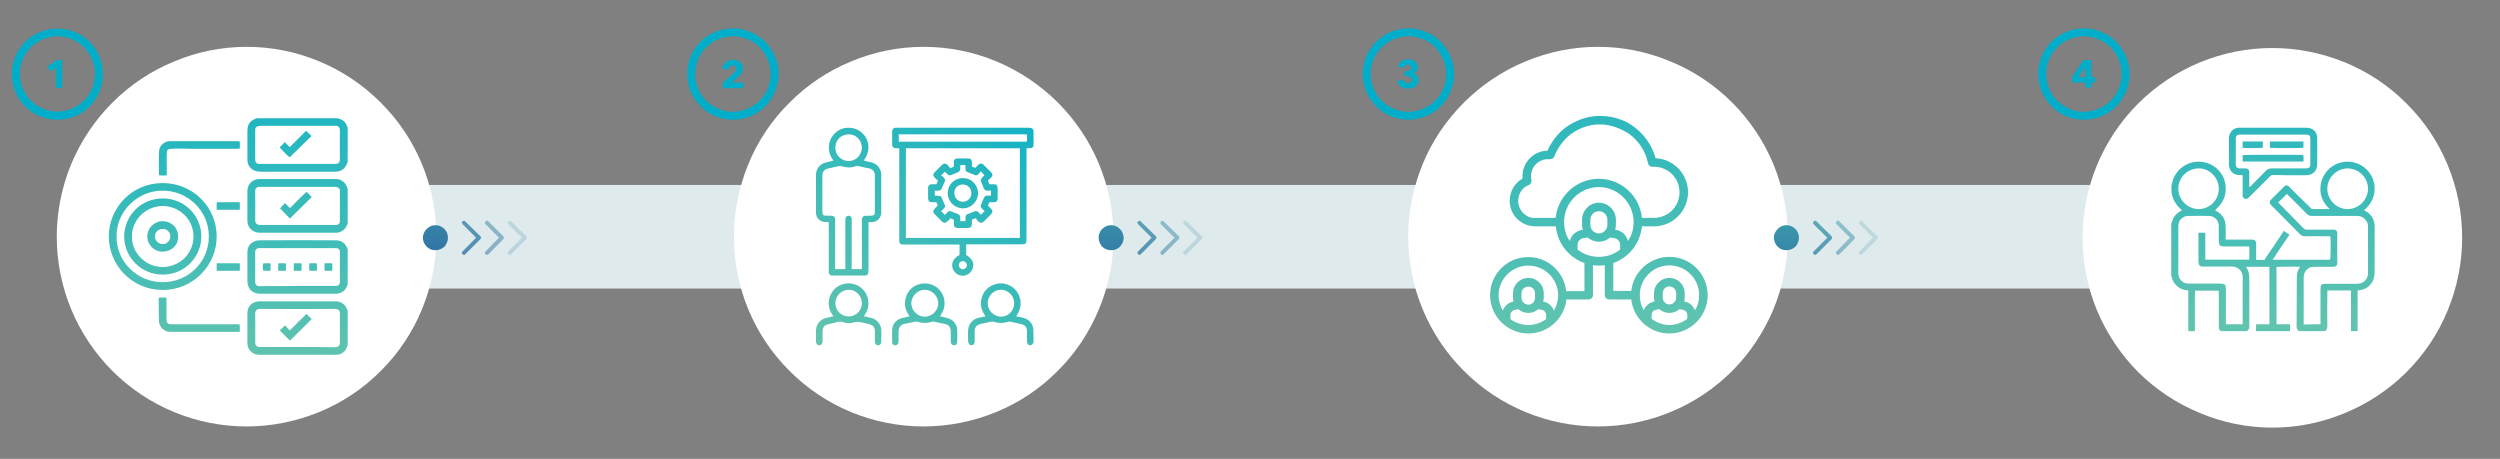 <svg version="1.2" xmlns="http://www.w3.org/2000/svg" viewBox="0 0 1057 194" width="1057" height="194"><rect x="0" y="0" width="1057" height="194" fill="#808080" stroke="none"/><defs><linearGradient id="P" gradientUnits="userSpaceOnUse"/><linearGradient id="g1" x1="185.3" y1="52.4" x2="183.2" y2="138.9" href="#P"><stop stop-color="#42bfb1"/><stop offset="1" stop-color="#29469d"/></linearGradient><linearGradient id="g2" x1="210.1" y1="53" x2="208" y2="139.5" href="#P"><stop stop-color="#42bfb1"/><stop offset="1" stop-color="#29469d"/></linearGradient><linearGradient id="g3" x1="219.8" y1="53.2" x2="217.6" y2="139.7" href="#P"><stop stop-color="#42bfb1"/><stop offset="1" stop-color="#29469d"/></linearGradient><linearGradient id="g4" x1="200.4" y1="52.8" x2="198.3" y2="139.3" href="#P"><stop stop-color="#42bfb1"/><stop offset="1" stop-color="#29469d"/></linearGradient><linearGradient id="g5" x1="470.7" y1="59.4" x2="468.6" y2="145.9" href="#P"><stop stop-color="#42bfb1"/><stop offset="1" stop-color="#29469d"/></linearGradient><linearGradient id="g6" x1="495.5" y1="60" x2="493.4" y2="146.5" href="#P"><stop stop-color="#42bfb1"/><stop offset="1" stop-color="#29469d"/></linearGradient><linearGradient id="g7" x1="505.2" y1="60.2" x2="503.1" y2="146.7" href="#P"><stop stop-color="#42bfb1"/><stop offset="1" stop-color="#29469d"/></linearGradient><linearGradient id="g8" x1="485.8" y1="59.7" x2="483.7" y2="146.2" href="#P"><stop stop-color="#42bfb1"/><stop offset="1" stop-color="#29469d"/></linearGradient><linearGradient id="g9" x1="676" y1="49" x2="676" y2="141" href="#P"><stop stop-color="#2db8be"/><stop offset="1" stop-color="#61c4af"/></linearGradient><linearGradient id="g10" x1="756.2" y1="66.4" x2="754" y2="152.9" href="#P"><stop stop-color="#42bfb1"/><stop offset="1" stop-color="#29469d"/></linearGradient><linearGradient id="g11" x1="781" y1="67" x2="778.8" y2="153.5" href="#P"><stop stop-color="#42bfb1"/><stop offset="1" stop-color="#29469d"/></linearGradient><linearGradient id="g12" x1="790.6" y1="67.2" x2="788.5" y2="153.7" href="#P"><stop stop-color="#42bfb1"/><stop offset="1" stop-color="#29469d"/></linearGradient><linearGradient id="g13" x1="771.3" y1="66.7" x2="769.2" y2="153.2" href="#P"><stop stop-color="#42bfb1"/><stop offset="1" stop-color="#29469d"/></linearGradient><linearGradient id="g14" x1="961" y1="54" x2="961" y2="140" href="#P"><stop stop-color="#2db8be"/><stop offset="1" stop-color="#61c4ae"/></linearGradient><linearGradient id="g15" x1="426.5" y1="51.5" x2="349.5" y2="159.5" href="#P"><stop stop-color="#15b3c4"/><stop offset="1" stop-color="#68c5ab"/></linearGradient><linearGradient id="g16" x1="96.5" y1="50" x2="96.5" y2="150" href="#P"><stop stop-color="#20b6c1"/><stop offset="1" stop-color="#5ec3af"/></linearGradient></defs><style>.b{fill:#fff}.p{fill:#00aeca}</style><path d="M961.4 78.2V122H119.5V78.2z" fill="#deeaeb"/><path class="b" d="M104.3 180.3c10.5 0 20.9-2.1 30.7-6.1 9.7-4 18.6-9.9 26-17.4 7.5-7.4 13.4-16.3 17.4-26 4-9.7 6.1-20.2 6.1-30.7 0-21.3-8.4-41.7-23.5-56.7-15-15.1-35.5-23.6-56.7-23.6-10.6 0-21 2.1-30.7 6.2-9.8 4-18.6 9.9-26.1 17.4-7.4 7.4-13.3 16.2-17.4 26-4 9.7-6.1 20.2-6.1 30.7 0 21.3 8.5 41.7 23.5 56.7 15.1 15.1 35.5 23.5 56.8 23.5z"/><path d="M184.1 105.8q1.1 0 2-.4 1-.4 1.8-1.1.7-.8 1.1-1.8.4-.9.4-2c0-1.4-.5-2.7-1.5-3.7s-2.4-1.6-3.8-1.6-2.7.6-3.7 1.6-1.6 2.3-1.6 3.7c0 1.4.6 2.8 1.6 3.8s2.3 1.5 3.7 1.5z" fill="url(#g1)"/><path d="M205.8 107.7q-.2 0-.4-.1-.3-.2-.4-.4v-.5q.1-.2.3-.4l5.7-5.8-5.7-5.7q-.3-.3-.3-.6 0-.4.3-.6.2-.3.6-.3.3 0 .6.3l6.3 6.3q.1.1.2.3v.6q-.1.2-.2.3l-6.3 6.4q-.2.1-.3.2h-.4z" opacity=".5" fill="url(#g2)"/><path d="M215.5 107.7q-.3 0-.5-.1-.2-.2-.3-.4-.1-.2 0-.5l.2-.4 5.8-5.8-5.8-5.7q-.1-.2-.1-.3-.1-.2 0-.3-.1-.2 0-.4 0-.1.1-.2.2-.1.3-.2.2-.1.3-.1.2 0 .4.1l.2.2 6.4 6.3q.1.1.2.3v.6q-.1.2-.2.3l-6.4 6.4-.2.2h-.4z" opacity=".2" fill="url(#g3)"/><path d="M196.1 107.7h-.3l-.2-.2q-.2-.2-.2-.3-.1-.2-.1-.3 0-.2.1-.3 0-.2.2-.3l5.7-5.8-5.7-5.7q-.2-.2-.2-.3-.1-.2-.1-.3 0-.2.1-.4 0-.1.2-.2l.2-.2h.7l.2.2 6.4 6.3q.1.1.2.3.1.2.1.3 0 .2-.1.3-.1.2-.2.3l-6.4 6.4-.2.2h-.4z" opacity=".8" fill="url(#g4)"/><path class="b" d="M390.5 180.3c10.5 0 21-2.1 30.7-6.1 9.8-4 18.6-9.9 26-17.4 7.5-7.4 13.4-16.3 17.4-26 4.1-9.7 6.2-20.2 6.2-30.7 0-21.3-8.5-41.7-23.5-56.7-15.1-15.1-35.5-23.6-56.8-23.6-10.5 0-21 2.1-30.7 6.2-9.7 4-18.6 9.9-26 17.4-7.5 7.4-13.4 16.2-17.4 26-4 9.7-6.1 20.2-6.1 30.7 0 21.3 8.4 41.7 23.5 56.7 15 15.1 35.4 23.5 56.7 23.5z"/><path d="M469.8 105.8c1.4 0 2.7-.5 3.7-1.5s1.6-2.4 1.6-3.8c-.1-1.4-.6-2.7-1.6-3.7s-2.3-1.6-3.7-1.6c-1.5 0-2.8.6-3.8 1.6s-1.5 2.3-1.5 3.7q0 1.1.4 2 .4 1 1.1 1.8.7.7 1.7 1.1 1 .4 2.1.4z" fill="url(#g5)"/><path d="M491.4 107.7h-.3q-.1-.1-.3-.2-.1-.2-.1-.3-.1-.2-.1-.3 0-.2.1-.3 0-.2.1-.3l5.8-5.8-5.8-5.7q-.1-.2-.1-.3-.1-.2-.1-.3 0-.2.1-.4 0-.1.1-.2.2-.1.3-.2h.6q.2.1.3.2l6.4 6.3q.1.1.2.3v.6q-.1.2-.2.3l-6.4 6.4q-.1.1-.3.2h-.3z" opacity=".5" fill="url(#g6)"/><path d="M501.1 107.7q-.3 0-.5-.1-.2-.2-.3-.4-.1-.2 0-.5l.2-.4 5.8-5.8-5.8-5.7q-.2-.3-.2-.6 0-.4.3-.6.2-.3.5-.3.4 0 .6.3l6.4 6.3q.1.1.2.3v.6q-.1.2-.2.3l-6.4 6.4-.2.2h-.4z" opacity=".2" fill="url(#g7)"/><path d="M481.8 107.7h-.4l-.2-.2q-.2-.2-.2-.3-.1-.2-.1-.3 0-.2.1-.3 0-.2.2-.3l5.7-5.8-5.7-5.7q-.2-.2-.2-.3-.1-.2-.1-.3 0-.2.1-.4 0-.1.2-.2l.2-.2h.7l.2.2 6.4 6.3q.1.1.2.3v.6q-.1.2-.2.3l-6.4 6.4-.2.2h-.3z" opacity=".8" fill="url(#g8)"/><path class="b" d="M675.6 180.3c10.6 0 21-2.1 30.7-6.1 9.8-4 18.6-9.9 26.1-17.4 7.4-7.4 13.3-16.3 17.4-26 4-9.7 6.1-20.2 6.1-30.7s-2.1-21-6.1-30.7c-4.1-9.8-10-18.6-17.4-26-7.5-7.5-16.3-13.4-26.1-17.4-9.7-4.1-20.1-6.2-30.7-6.2-10.5 0-20.9 2.1-30.7 6.2-9.7 4-18.5 9.9-26 17.4-7.4 7.4-13.4 16.2-17.4 26-4 9.7-6.1 20.2-6.1 30.7 0 21.3 8.5 41.7 23.5 56.7 15.1 15.1 35.5 23.5 56.7 23.5z"/><path fill-rule="evenodd" d="M722 124.8c0 8.9-7.3 16.2-16.2 16.2-8.3 0-15.2-6.3-16.1-14.4h-9.4c-1 0-1.8-.8-1.8-1.8v-12.7q-1.2.2-2.5.2t-2.5-.2v12.7c0 1-.8 1.8-1.8 1.8h-9.4c-.9 8.1-7.8 14.4-16.1 14.4-8.9 0-16.2-7.3-16.2-16.2 0-8.9 7.3-16.2 16.2-16.1 8.3 0 15.1 6.3 16 14.4h7.7v-11.9c-6.6-2.3-11.4-8.3-12.1-15.5h-8.7c-6 0-10.8-4.8-10.8-10.8 0-4 2.1-7.5 5.4-9.4v-1c0-5.9 4.7-10.7 10.6-10.8 1.7-3.9 4.3-7.2 7.5-9.7 0 0 .7-.5 1.8-1.2q2.1-1.3 4.4-2.2.2-.1.3-.1c2.3-.9 5.1-1.5 8.3-1.5 3.3 0 6.2.7 8.5 1.5l.1.1q.5.1.9.3.3.1.5.2c2.9 1.3 4.5 2.7 4.5 2.7q2.1 1.6 3.9 3.7c2.3 2.7 4 5.9 5 9.4 7.6.3 13.7 6.7 13.7 14.4 0 7.9-6.5 14.4-14.4 14.4h-5.1c-.7 7.2-5.5 13.2-12.1 15.5V123h7.6c.9-8.1 7.8-14.4 16.1-14.4 9 0 16.2 7.3 16.2 16.2zm-68.3 8.5c0-1.1-.7-2.1-1.8-2.3l-1.5-.3c-1.1 1-2.6 1.6-4.2 1.6-1.7 0-3.1-.6-4.3-1.6l-1.4.3c-1.1.2-1.9 1.2-1.9 2.3v1.6c2.1 1.6 4.8 2.5 7.6 2.5s5.4-.9 7.5-2.5zm5.1-8.4c0-7-5.7-12.6-12.6-12.6-6.9 0-12.6 5.6-12.6 12.6 0 2.3.7 4.5 1.8 6.4.7-1.9 2.3-3.4 4.4-3.8h.1q-.2-.8-.2-1.6V124c0-3.6 2.9-6.5 6.5-6.5s6.5 2.9 6.5 6.5v1.9q0 .8-.3 1.6h.1c2.1.4 3.8 1.9 4.5 3.8 1.1-1.9 1.8-4.1 1.8-6.4zm-12.6 3.9c1.6 0 2.8-1.3 2.8-2.9V124c0-1.6-1.2-2.8-2.8-2.8-1.6 0-2.9 1.2-2.9 2.8v1.9c0 1.6 1.3 2.9 2.9 2.9zm2.9-36.7h8.6c1-9.2 8.8-16.5 18.3-16.5s17.3 7.3 18.2 16.5h5.1c6 0 10.8-4.8 10.8-10.8 0-6-4.8-10.8-10.8-10.8h-.6c-.9.1-1.7-.5-1.9-1.4-1-5-3.9-9.5-8-12.5-11.9-7.7-21.3-2.4-24.9.3-3 2.4-5.3 5.6-6.7 9.2-.3.8-1.1 1.3-1.9 1.2h-.8c-4 0-7.2 3.2-7.2 7.2q0 .8.2 1.6c.1.9-.3 1.8-1.1 2.1-2.8 1.1-4.5 3.7-4.5 6.7 0 4 3.2 7.3 7.2 7.3zm19.7 5.1l.4-.1q-.3-1-.3-2v-2.2c0-3.9 3.2-7.2 7.1-7.2 4 0 7.2 3.3 7.2 7.2v2.2q0 1-.3 2l.4.1c2.5.4 4.4 2.3 5 4.7 1.6-2.3 2.4-5.1 2.4-8 0-8.1-6.6-14.8-14.7-14.8s-14.7 6.6-14.7 14.8c0 2.9.8 5.7 2.4 8 .6-2.4 2.5-4.2 5.1-4.7zm7.2-7.9c-2 0-3.6 1.6-3.6 3.6v2.2c0 1.9 1.6 3.6 3.6 3.6s3.6-1.7 3.6-3.6v-2.2c0-2-1.6-3.6-3.6-3.6zm9 16.2v-2c0-1.4-1-2.5-2.4-2.8l-1.8-.3c-1.3 1.1-3 1.8-4.8 1.8-1.8 0-3.5-.7-4.8-1.8l-1.8.3c-1.4.3-2.4 1.4-2.4 2.8v2c2.5 2 5.6 3.1 9 3.1 3.4 0 6.5-1.1 9-3.1zm28.4 27.7c0-1.1-.8-2-1.9-2.2l-1.4-.3c-1.2 1-2.6 1.6-4.3 1.6-1.6 0-3.1-.6-4.2-1.6l-1.5.3c-1.1.2-1.8 1.1-1.8 2.2v1.6c2.1 1.6 4.7 2.6 7.5 2.6s5.5-1 7.6-2.6zm5-8.4c0-6.9-5.6-12.6-12.6-12.6-6.9 0-12.5 5.7-12.5 12.6 0 2.4.6 4.6 1.7 6.4.7-1.9 2.4-3.4 4.5-3.7l.1-.1q-.3-.8-.3-1.6V124c0-3.6 3-6.5 6.5-6.5 3.6 0 6.5 2.9 6.5 6.5v1.8q0 .9-.2 1.6l.1.1c2.1.3 3.7 1.8 4.4 3.7 1.2-1.8 1.8-4 1.8-6.4zm-12.6 3.9c1.6 0 2.9-1.3 2.9-2.9V124c0-1.6-1.3-2.9-2.9-2.9-1.6 0-2.8 1.3-2.8 2.9v1.8c0 1.6 1.2 2.9 2.8 2.9z" fill="url(#g9)"/><path d="M755.3 105.8q1.1 0 2-.4 1-.4 1.8-1.1.7-.8 1.1-1.8.4-.9.4-2c0-1.4-.5-2.7-1.5-3.7s-2.4-1.6-3.8-1.6-2.7.6-3.7 1.6-1.6 2.3-1.6 3.7c0 1.4.6 2.8 1.6 3.8s2.3 1.5 3.7 1.5z" fill="url(#g10)"/><path d="M777 107.7q-.2 0-.4-.1-.2-.2-.3-.4-.1-.2 0-.5 0-.2.2-.4l5.7-5.8-5.7-5.7q-.1-.2-.2-.3-.1-.2 0-.3-.1-.2 0-.4l.2-.2q.2-.3.6-.3.3 0 .6.3l6.3 6.3q.1.1.2.3.1.2.1.3 0 .2-.1.3-.1.2-.2.3l-6.3 6.4q-.1.1-.3.2h-.4z" opacity=".5" fill="url(#g11)"/><path d="M786.7 107.7q-.2 0-.5-.1-.2-.2-.3-.4-.1-.2 0-.5.1-.2.3-.4l5.7-5.8-5.7-5.7q-.2-.2-.2-.3-.1-.2 0-.3-.1-.2 0-.4 0-.1.2-.2l.2-.2h.7l.2.2 6.4 6.3q.1.1.2.3v.6q-.1.2-.2.3l-6.4 6.4-.2.2h-.4z" opacity=".2" fill="url(#g12)"/><path d="M767.4 107.7q-.3 0-.5-.1-.2-.2-.3-.4-.1-.2 0-.5 0-.2.2-.4l5.8-5.8-5.8-5.7q-.1-.2-.2-.3v-.7l.2-.2q.1-.1.3-.2.1-.1.3-.1.2 0 .3.1.2.1.3.2l6.4 6.3q.1.1.1.3.1.2.1.3 0 .2-.1.3 0 .2-.1.3l-6.4 6.4q-.1.1-.3.2h-.3z" opacity=".8" fill="url(#g13)"/><path fill-rule="evenodd" class="p" d="M24.3 50.6c-5.2 0-10.1-2-13.7-5.6C7 41.4 5 36.5 5 31.4c0-5.2 2-10.1 5.6-13.7 3.6-3.6 8.5-5.6 13.7-5.6 5.1 0 10 2 13.6 5.6 3.6 3.6 5.6 8.5 5.6 13.7 0 5.1-2 10-5.6 13.6-3.6 3.6-8.5 5.6-13.6 5.6zm0-35.3c-4.2.1-8.3 1.8-11.3 4.7-1.4 1.5-2.6 3.3-3.4 5.2-.8 1.9-1.2 4-1.2 6.1 0 4.2 1.7 8.3 4.6 11.2 3 3 7 4.7 11.3 4.7 4.2 0 8.2-1.7 11.2-4.7 3-2.9 4.6-7 4.7-11.2 0-4.2-1.7-8.3-4.7-11.3s-7-4.6-11.2-4.7z"/><path class="p" d="M23.6 37.2v-8.6l-2.2 1.6-1.5-1.9 3.9-2.9h2.5v11.7z"/><path fill-rule="evenodd" class="p" d="M309.9 50.6c-3.9 0-7.6-1.1-10.8-3.2-3.1-2.2-5.6-5.2-7.1-8.7-1.4-3.5-1.8-7.4-1.1-11.2.7-3.7 2.6-7.2 5.3-9.9 2.7-2.6 6.1-4.5 9.9-5.2 3.7-.8 7.6-.4 11.1 1.1 3.6 1.4 6.6 3.9 8.7 7.1 2.1 3.2 3.3 6.9 3.3 10.7 0 5.1-2.1 10-5.7 13.7-3.6 3.6-8.5 5.6-13.6 5.6zm0-35.3c-3.2.1-6.3 1-8.9 2.7-2.6 1.8-4.7 4.3-5.9 7.2-1.2 2.9-1.5 6.1-.9 9.2.6 3.1 2.2 6 4.4 8.2 2.2 2.2 5.1 3.7 8.2 4.4 3.1.6 6.3.2 9.2-1 2.9-1.2 5.4-3.2 7.1-5.8 1.8-2.7 2.7-5.7 2.7-8.9 0-4.2-1.7-8.3-4.6-11.3-3-3-7.1-4.6-11.3-4.7z"/><path class="p" d="M305.6 37.3V35l4.6-4.1q.4-.4.7-.8.2-.5.3-1 0-.3-.1-.6t-.3-.5q-.2-.2-.5-.3-.3-.1-.6 0c-.9 0-1.5.7-1.6 1.7l-2.7-.3c.1-1.1.6-2.1 1.5-2.8.8-.7 1.9-1.1 3-1 2.1 0 4.2 1.1 4.2 3.6q0 1.1-.6 2-.5 1-1.4 1.6l-2.7 2.4h4.8v2.4z"/><path fill-rule="evenodd" class="p" d="M595.5 50.6c-3.8 0-7.6-1.1-10.8-3.2-3.1-2.2-5.6-5.2-7.1-8.7-1.4-3.5-1.8-7.4-1.1-11.2.7-3.7 2.6-7.1 5.3-9.8 2.7-2.7 6.1-4.6 9.9-5.3 3.7-.8 7.6-.4 11.1 1.1 3.6 1.4 6.6 3.9 8.7 7.1 2.1 3.2 3.3 6.9 3.3 10.7 0 5.1-2.1 10-5.7 13.7-3.6 3.6-8.5 5.6-13.6 5.6zm0-35.3c-3.2.1-6.3 1-8.9 2.7-2.6 1.8-4.7 4.3-5.9 7.2-1.2 2.9-1.5 6.1-.9 9.2.6 3.1 2.2 6 4.4 8.2 2.2 2.2 5.1 3.7 8.2 4.4 3.1.6 6.3.2 9.2-1 2.9-1.2 5.4-3.2 7.1-5.8 1.8-2.7 2.7-5.7 2.7-8.9 0-2.1-.4-4.2-1.2-6.1-.8-1.9-2-3.7-3.4-5.2-3-3-7.1-4.6-11.3-4.7z"/><path class="p" d="M595.4 37.5c-1.1 0-2.1-.2-2.9-.8-.9-.5-1.5-1.4-1.8-2.4l2.5-.6c.2.4.4.8.8 1 .3.3.8.4 1.2.4q.3.1.6 0 .4-.1.6-.4.2-.2.4-.5.1-.3.1-.6c0-1.2-1.2-1.5-2.4-1.5h-.7v-2h.8c1.1 0 2.1-.3 2.1-1.4q0-.3-.2-.6-.1-.2-.3-.4-.2-.2-.5-.3-.2-.1-.5 0c-.4 0-.8.1-1 .3-.3.3-.5.6-.6 1l-2.6-.6c.3-.9.9-1.7 1.7-2.3.8-.5 1.7-.8 2.7-.7 2 0 4.1 1.1 4.1 3.3 0 .6-.2 1.2-.5 1.6-.4.5-.9.8-1.5 1 .6.1 1.2.4 1.6.9.4.5.7 1.1.7 1.8 0 2.6-2.3 3.8-4.4 3.8z"/><path fill-rule="evenodd" class="p" d="M881.1 50.6c-3.8 0-7.6-1.1-10.8-3.2-3.1-2.2-5.6-5.2-7.1-8.7-1.4-3.5-1.8-7.4-1.1-11.2.7-3.7 2.6-7.2 5.3-9.9 2.7-2.6 6.1-4.5 9.9-5.2 3.7-.8 7.6-.4 11.1 1.1 3.6 1.4 6.6 3.9 8.7 7.1 2.1 3.2 3.3 6.9 3.3 10.7 0 5.1-2.1 10-5.7 13.7-3.6 3.6-8.5 5.6-13.6 5.6zm0-35.3c-3.2.1-6.3 1-8.9 2.7-2.6 1.8-4.7 4.3-5.9 7.2-1.2 2.9-1.5 6.1-.9 9.2.6 3.1 2.2 6 4.4 8.2 2.2 2.2 5.1 3.7 8.2 4.4 3.1.6 6.3.2 9.2-1 2.9-1.2 5.4-3.2 7.1-5.8 1.8-2.7 2.7-5.7 2.7-8.9 0-4.2-1.7-8.3-4.6-11.3-1.5-1.5-3.3-2.6-5.2-3.4-2-.8-4-1.3-6.1-1.3z"/><path fill-rule="evenodd" class="p" d="M884.2 34.9v2.2h-2.5v-2.2h-5.6v-2.4l4.8-7.1h3.3v7.2h1.7v2.3zm-2.6-6.6l-2.8 4.3h2.9z"/><path class="b" d="M960.8 180.8c10.5 0 20.9-2.1 30.7-6.2 9.7-4 18.6-9.9 26-17.3 7.5-7.5 13.4-16.3 17.4-26.1 4-9.7 6.1-20.1 6.1-30.7 0-10.5-2.1-21-6.1-30.7-4-9.7-9.9-18.6-17.4-26-7.4-7.5-16.3-13.4-26-17.4-9.8-4-20.2-6.1-30.7-6.1-21.3 0-41.7 8.4-56.8 23.5-15 15-23.5 35.4-23.5 56.7 0 10.6 2.1 21 6.1 30.7 4.1 9.8 10 18.6 17.4 26.1 7.5 7.4 16.3 13.3 26.1 17.3 9.7 4.1 20.1 6.2 30.7 6.2z"/><path fill-rule="evenodd" d="M918.1 78.5q.1-.4.2-.9c1.1-5.4 5.6-8.8 10.2-9.2 5.9-.6 11.5 3.5 12.4 9.6.6 4.1-.7 7.5-3.8 10.3-.1.2-.3.4-.5.6l.2.2c2.9 1.4 4.2 3.7 4.2 6.9.1 1.5 0 2.9 0 4.4v.9h11.1c1.3 0 1.8.5 1.8 1.8v6.8h2.4c1.4 0 1 .2 1.7-1q3.6-5.2 7.1-10.5c.1-.2.3-.4.5-.8.8.6 1.5 1 2.4 1.6-1.2 1.8-2.4 3.6-3.6 5.3-1.2 1.8-2.3 3.5-3.5 5.3h24.3c.2-.5.3-8.7.1-9.9h-.9c-3.3 0-6.6-.1-9.9 0-.8 0-1.4-.3-2-.8-4-4.1-8-8.1-12-12.1q-.3-.3-.5-.6c-.5-.5-.5-1.2 0-1.8l.4-.4 5-5q.1-.2.3-.3c.7-.7 1.4-.7 2.2 0q.2.2.4.5 4.3 4.2 8.6 8.5c.3.4.7.5 1.2.5h6.9c-3.1-2.9-4.4-6.3-3.8-10.3.5-3.1 2-5.6 4.5-7.5 4.9-3.6 11.7-2.8 15.6 1.8 4 4.8 3.7 12-1.8 16.5l.6.3q3.6 2 3.9 6.1v19.9c0 1.4-.3 2.7-1 4-1.2 2-3 3.2-5.4 3.5q-.4 0-.8.1V140h-2.9q0-.2.1-.4v-16.2q-.1-.2-.1-.6H984v1.1q-.1 7 0 13.9c0 .9-.2 1.7-1 2.2h-10.9c-.7-.4-1.1-.9-1.1-1.8q.1-10.5.1-21 0-2.2 1.1-4c.1-.1.1-.3.2-.4-1.3-.1-9.3-.1-9.9.1v24.2h5.7v2.9h-14.4q0-1.4.1-2.9h5.6v-24.3h-9.8q0 .2.1.3c.9 1.3 1.2 2.8 1.2 4.3v20.7c0 .8-.3 1.5-1.1 1.9H939c-.8-.5-1-1.3-.9-2.2v-14q0-.5-.1-.9h-9.9q0 .4-.1.7v15.8c0 .2.1.4.1.6h-2.9v-17.2q-.5 0-.8-.1c-2.4-.3-4.2-1.5-5.4-3.5-.5-.9-.7-1.8-1-2.7v-22c0-.1.1-.2.2-.3.6-2.4 1.9-4.1 4.1-5.1l.2-.2-.5-.5c-2-1.8-3.3-4-3.8-6.6 0-.2-.1-.4-.1-.6v-2.7zm63 58.6v-15c0-1.8.4-2.1 2.2-2.1H996q.7 0 1.4-.1c1.4-.2 2.5-.9 3.2-2.1.5-.8.6-1.7.6-2.6V95.8c0-1.1-.3-2-1-2.8-.9-1.2-2.1-1.7-3.6-1.7h-19.1c-.9 0-1.5-.2-2.1-.8-2.7-2.7-5.3-5.4-8-8l-.5-.5q-1.9 1.8-3.7 3.6l.3.3c3.5 3.6 7.1 7.2 10.6 10.8.4.3.7.4 1.1.4h11c.2 0 .5-.1.8 0 .7.1 1.1.6 1.2 1.3q.1.3 0 .6v11.8q.1.3 0 .7-.1 1-1.1 1.2c-.3.1-.6.1-.9.1h-7.6q-.6 0-1.3.1c-2 .4-3.3 2.3-3.3 4.4v19.9c2.4-.1 4.7-.1 7.1-.1zM951 104.2h-10.6c-.3 0-.6 0-.9-.1-.8-.1-1.2-.5-1.3-1.3q-.1-.5-.1-1v-6.6c-.1-2.2-2-3.9-4.1-3.9q-4.5-.1-8.9 0c-1 0-1.8.3-2.5.9-1.2.9-1.6 2.1-1.6 3.6v19.6q-.1.3 0 .6c.2 1.4.8 2.5 2 3.3.9.5 1.9.6 2.8.6h13.1q.4 0 .9.1c.6.1 1.1.4 1.2 1.1q.1.5.1 1.1v14.9h7.1v-20.3q-.1-1.3-.9-2.4c-.9-1.1-2.1-1.7-3.6-1.7h-12.6c-.9-.1-1.4-.5-1.5-1.5q-.1-.3-.1-.5V98.4h2.9v11.4H951v-5.6zm-12.9-24.4c0-4.8-4-8.7-8.6-8.6-4.8.1-8.6 4-8.5 8.7 0 4.6 4 8.5 8.6 8.5 4.7 0 8.6-4 8.5-8.6zm54.7-8.6c-4.7-.1-8.6 3.7-8.8 8.2-.2 4.7 3.5 8.8 8.2 9 4.7.2 8.7-3.5 9-8.2.2-4.7-3.5-8.8-8.4-9zM948.1 74h-1.6c-1.8 0-3.9-1.4-4.1-4.1V58.6c0-1.3.4-2.4 1.3-3.4.8-.7 1.7-1.1 2.7-1.2H975c1 0 1.9.2 2.8.7 1.2.8 1.9 2 1.9 3.5 0 3.9.1 7.8 0 11.6-.1 2.7-2.2 4.2-4.1 4.2q-.5 0-1 .1c-4.5 0-9 0-13.4-.1-.7 0-1.2.2-1.6.7-2.8 2.9-5.7 5.7-8.5 8.5l-.6.6c-.9.6-2.1.2-2.3-.9v-8.1c0-.2-.1-.4-.1-.8zm2.9 5.2c.4-.4.6-.5.8-.7 2.1-2.1 4.2-4.2 6.3-6.4.6-.6 1.4-.9 2.3-.9h14.3c.3 0 .6 0 .9-.1.6 0 1-.4 1.1-.9q.2-.5.1-1V58.9c0-1.6-.4-2-2-2h-27.3c-.2 0-.5-.1-.7 0-.9 0-1.5.6-1.5 1.5v11.3c0 .9.6 1.4 1.5 1.5h2.1c1.5-.1 2.2.4 2.1 2.1v5.9zm-2.8-10.9v-2.7c.6-.2 24.4-.2 25.6-.1.2.6.2 1.9.1 2.8h-25.7zm11.5-5.8v-2.7h14.2v2.7c-.5.1-12.7.2-14.2 0zm-11.5-2.7h8.5v2.7c-.6.1-7 .2-8.5 0v-2.7z" fill="url(#g14)"/><path fill-rule="evenodd" d="M380.2 62.7h-1.5c-.9-.1-1.4-.5-1.5-1.4v-5.9c.1-.9.6-1.3 1.5-1.4h56c1.8 0 2.4.5 2.3 2.3-.1 1.4 0 2.9 0 4.4 0 1.6-.4 2-2 2h-1v38.4c0 1.9-.3 2.2-2.3 2.2h-23.2v4.5c2.6 1.6 3.5 3.4 2.8 5.6-.6 1.9-2.4 3.2-4.4 3.2-2-.1-3.7-1.5-4.2-3.4-.5-2.2.5-4.1 3-5.4v-4.4h-24.1c-.9-.1-1.4-.5-1.4-1.4-.1-.3 0-.6 0-.9V62.7zm51 37.9V62.7H383v37.9h48.2zm3-43.8H380v3.1h54.2v-3.1zm-25.4 55.3c0-.9-.8-1.7-1.7-1.7-.9 0-1.7.7-1.7 1.7 0 .9.7 1.7 1.6 1.7.9.1 1.8-.7 1.8-1.7zm-41.6-18.2v20.3q0 .5-.1 1c0 .8-.4 1.2-1.2 1.3-.2.1-.5 0-.7 0h-13.7q-.9-.2-1.1-1.2V93.9H349c-2.3-.1-4-1.7-4-4v-16c0-2.5 1.7-4.6 4.1-5.2 1.1-.3 2.1-.5 3.3-.8q-2.5-3.2-1.8-7.2c.4-2 1.5-3.7 3.1-5 3.3-2.5 7.9-2.2 10.9.6 2.9 2.7 3.7 7.5.6 11.5.3.1.5.2.8.3.9.2 1.7.4 2.6.6 2.3.6 3.9 2.7 4 5.1V90c-.1 2.2-1.8 3.9-4 3.9-.4.1-.9 0-1.4 0zm-2.8 19.9v-21c.1-1.1.6-1.5 1.6-1.6h2.2c1.2 0 1.7-.4 1.7-1.6V74.2q0-2.4-2.4-3c-1.6-.3-3.1-.6-4.6-1-.5-.1-.8-.1-1.2.1-2 .7-3.9.6-5.8 0-.3-.1-.8-.1-1.1-.1-1.5.3-3 .7-4.5 1-1.8.4-2.6 1.4-2.6 3.2v15.2c0 1.2.4 1.6 1.6 1.6h2.2c1.1.1 1.6.5 1.6 1.6.1.3 0 .5 0 .8v20.2h4.3V93.5c0-.5 0-.9.1-1.3.1-.6.7-1 1.3-1 .6 0 1.2.4 1.3 1v21.6h4.3zm0-51.4c0-3.1-2.5-5.7-5.6-5.6-3.2 0-5.7 2.5-5.6 5.7 0 3.1 2.5 5.6 5.6 5.6 3.1 0 5.6-2.6 5.6-5.7zm20.2 71.3c-1.7-2.2-2.4-4.6-1.8-7.2q.6-2.9 2.8-4.8c3.2-2.5 7.6-2.5 10.7 0 1.8 1.5 2.8 3.4 3 5.7.3 2.3-.5 4.4-1.9 6.3 1.1.3 2.2.5 3.2.8 2 .5 3.3 1.9 4 3.9 0 .3.1.6.1 1q.1 2.5 0 5.1c0 .9-.5 1.5-1.3 1.5s-1.4-.6-1.4-1.5v-4.3c0-.6-.1-1.2-.4-1.7-.3-.9-1.1-1.3-2-1.5-1.5-.3-3.1-.6-4.6-1q-.6-.2-1.2.1c-1.9.6-3.8.6-5.7 0-.3-.1-.8-.2-1.2-.1q-2.3.5-4.7 1c-1.4.4-2.2 1.4-2.3 2.9v4.1q0 .6-.1 1.1c-.2.5-.7.9-1.3.9-.6 0-1.1-.4-1.3-1v-.5c0-1.7-.1-3.4 0-5.1.1-2.4 1.8-4.3 4.1-4.9l2.6-.6c.2-.1.4-.1.7-.2zm6.3.2c3.1 0 5.7-2.5 5.8-5.6 0-3.1-2.6-5.7-5.6-5.8-3.1 0-5.7 2.6-5.8 5.6 0 3.2 2.5 5.7 5.6 5.8zm38.7-.2c.8.2 1.6.4 2.3.5.4.1.7.2 1.1.3 2.3.6 3.9 2.7 3.9 5.1.1 1.6 0 3.2.1 4.8 0 .9-.8 1.6-1.4 1.6-.8 0-1.4-.6-1.4-1.6v-4.3c0-1.8-.8-2.7-2.5-3.1q-2.2-.5-4.5-1c-.3-.1-.8 0-1.2.1-1.9.6-3.8.6-5.7 0-.4-.2-.8-.2-1.2-.1l-4.6 1c-1.6.4-2.4 1.4-2.4 3v4.7c-.1.7-.6 1.2-1.3 1.3-.7 0-1.3-.5-1.4-1.3q-.1-.2-.1-.5v-4.3c.1-2.7 1.7-4.8 4.3-5.5 1-.2 2-.4 3.1-.7-1.9-2.5-2.5-5.2-1.5-8.2.6-1.9 1.8-3.4 3.5-4.4 3.3-2.1 7.7-1.6 10.4 1.2 2.6 2.6 3.6 7.3.5 11.4zm-12-5.5c0 3.1 2.5 5.6 5.6 5.7 3.1 0 5.6-2.5 5.6-5.7 0-3.1-2.5-5.7-5.6-5.7-3.1 0-5.6 2.6-5.6 5.7zm-65.2 5.5c-1.7-2.1-2.3-4.4-1.9-7 .4-1.9 1.3-3.6 2.8-4.9 3.1-2.6 7.6-2.7 10.8-.1q2.7 2.2 3 5.7c.3 2.3-.4 4.4-1.9 6.3 1.1.2 2.1.5 3.1.7q1.4.3 2.5 1.3c1 1 1.7 2.2 1.8 3.6.1 1.8 0 3.5 0 5.3 0 .8-.6 1.4-1.3 1.4-.8 0-1.4-.6-1.4-1.5v-4.3c0-1.9-.8-2.8-2.6-3.2q-1.2-.3-2.5-.6c-1.4-.3-2.8-.5-4.2 0-1.5.5-3.1.2-4.5-.3-.5-.1-.9-.2-1.4-.1-1.5.4-3 .7-4.6 1.1q-2.3.5-2.3 3v4c0 .2 0 .5-.1.7-.1.7-.6 1.2-1.3 1.2-.7 0-1.2-.5-1.3-1.2-.1-.2-.1-.4-.1-.5v-4.4c0-2.7 1.7-4.8 4.3-5.5 1-.2 2-.4 3.1-.7zm.8-5.5c0 3.1 2.5 5.6 5.6 5.6 3.1 0 5.6-2.5 5.6-5.6 0-3.2-2.5-5.7-5.6-5.7-3.1.1-5.6 2.6-5.6 5.7zm59.3-36c-.7.3-1.1.5-1.6.7 0 .6.1 1.2 0 1.8 0 1.2-.5 1.6-1.6 1.7h-4.4c-1.1-.1-1.6-.5-1.6-1.7v-1.8c-.4-.2-.9-.4-1.4-.6l-1.2 1.2c-1 .9-1.6.9-2.5.1l-3-3c-.8-.9-.8-1.5.1-2.5l1.2-1.2c-.2-.5-.4-.9-.6-1.4h-1.7c-1.3 0-1.8-.5-1.8-1.8v-4.1c0-1.2.5-1.7 1.7-1.7h1.8c.2-.5.4-.9.7-1.5-.5-.5-1-.8-1.4-1.3-.8-.8-.8-1.4-.1-2.2l3.2-3.2c.8-.7 1.5-.7 2.3 0 .4.5.8 1 1.2 1.4.6-.2 1-.4 1.5-.7v-1.9c0-1 .5-1.5 1.5-1.5q2.3-.1 4.6 0 1.4 0 1.5 1.4c.1.7 0 1.3 0 2 .5.2.9.4 1.4.6l1.2-1.2c1-.9 1.6-.9 2.5 0l3 3c.8.8.8 1.5 0 2.3-.4.4-.9.8-1.3 1.2.2.6.4 1 .6 1.6h1.8c1.2 0 1.6.4 1.7 1.6V84c-.1 1-.5 1.5-1.6 1.5h-1.9l-.6 1.4 1.2 1.2c.9 1 .9 1.6.1 2.5l-3 3c-.9.8-1.6.8-2.5-.1-.3-.4-.7-.8-1-1.3zm-13-1.3c.4-.4.7-.8 1-1.1.7-.7 1.1-.7 2-.3q1.1.5 2.3.9c.9.4 1.2.7 1.2 1.7v1.4h2.2V92c0-.9.3-1.3 1.2-1.6q1.2-.4 2.3-.9c.9-.4 1.3-.4 2.1.3q.5.5.9 1c.6-.5 1-1 1.6-1.6-.4-.3-.8-.6-1.1-1-.7-.7-.7-1.1-.3-2q.5-1.1 1-2.3c.3-.9.7-1.2 1.6-1.2h1.5v-2.1h-1.5c-.9 0-1.3-.3-1.6-1.1-.3-.8-.7-1.7-1-2.5-.4-.8-.3-1.2.3-1.8.3-.4.7-.8 1-1.1-.5-.6-.9-1.1-1.5-1.7-.3.4-.6.8-.9 1.1-.8.8-1.2.8-2.1.3-.8-.3-1.5-.6-2.3-.9-1-.4-1.2-.6-1.2-1.7v-1.4H406c0 .6.1 1.1 0 1.6q0 1.1-1.1 1.5-1.3.5-2.5 1c-.8.4-1.2.3-1.8-.2l-1.1-1.1c-.5.5-1 1-1.6 1.5.4.4.8.7 1.1 1 .7.7.7 1.1.3 2q-.5 1.1-1 2.3c-.3.9-.7 1.2-1.6 1.2-.5.1-1 0-1.5 0v2c.1.1.1.1.2.1q.6.1 1.3.1c1 0 1.3.2 1.6 1.2q.5 1.1 1 2.3c.4.9.4 1.2-.3 1.9-.3.4-.7.8-1.1 1.1l1.6 1.6zm1.2-9.3c0-3.5 2.8-6.3 6.3-6.3 3.6-.1 6.5 2.8 6.5 6.4 0 3.5-2.9 6.4-6.4 6.4-3.6-.1-6.4-2.9-6.4-6.5zm10 0c0-2-1.6-3.6-3.7-3.6-2 0-3.6 1.6-3.5 3.6 0 2.1 1.6 3.7 3.6 3.7s3.7-1.7 3.6-3.7z" fill="url(#g15)"/><path fill-rule="evenodd" d="M147 146.1c-.1.1-.2.2-.2.3-.6 2.2-2.4 3.6-4.7 3.6h-32.3c-1.1 0-2.2-.2-3.1-.9q-2.1-1.5-2.1-4v-12.8c0-2.6 1.9-4.8 5-4.9h32c1.4 0 2.6.3 3.7 1.2q1 .9 1.4 2.2c.1.1.2.3.3.4v14.9zm-21.2.6c5.3 0 10.5 0 15.8.1 1.5 0 2.1-.6 2.1-2.2v-11.7c.1-1.7-.7-2.3-2.3-2.3q-15.6.1-31.2 0h-.6c-1 .1-1.6.7-1.7 1.7v.6c0 3.9.1 7.7 0 11.6 0 1.5.5 2.3 2.2 2.2h15.7zM147 94.5c-.2.5-.4 1-.7 1.5-.9 1.5-2.4 2.3-4.1 2.4H110c-.8 0-1.5-.1-2.2-.4-2-.8-3.1-2.4-3.2-4.5V80.6c.1-3.1 2.6-4.9 5-4.9H142c2.4 0 4.3 1.7 4.8 3.7 0 .1.1.2.2.2v14.9zM125.9 79h-16.5c-.8.1-1.4.6-1.5 1.5v.7c0 3.9.1 7.8 0 11.7 0 1.6.7 2.2 2.3 2.2h32.2c.6-.1 1.2-.6 1.3-1.2V80.3c-.1-.6-.7-1.1-1.3-1.2q-.5-.1-.9-.1h-15.6zm21.1 41.3q-.2.4-.3.7c-.8 2-2.3 3-4.4 3.2H110c-1.3 0-2.4-.3-3.4-1-1.3-1-1.9-2.4-2-4.1v-12.6c.1-2.2 1.1-3.7 3.1-4.5.6-.3 1.4-.4 2-.4q16.1-.1 32.3 0c2.3 0 4.1 1.3 4.8 3.4l.2.4v14.9zm-21.2.6h16.4c.8 0 1.4-.6 1.5-1.4v-13.2c0-.4-.2-.7-.5-1-.4-.4-.8-.4-1.3-.4h-32.6c-.7.1-1.3.6-1.4 1.4v13.3c.1.7.7 1.3 1.4 1.4h.9q7.8-.1 15.6-.1zM147 68.7c-.1.1-.1.2-.2.2q-1.2 3.6-5 3.7h-31.7c-.7 0-1.4-.1-2-.3-2.1-.6-3.5-2.4-3.5-4.7v-11c0-.9 0-1.7.1-2.6.3-1.8 1.4-3 3.1-3.7.3-.1.5-.2.7-.3H143c.1.1.2.1.3.2q2.8.7 3.5 3.5c0 .1.1.1.2.2v14.8zm-21.2.6h15.7c1.4.1 2.3-.5 2.2-2.2-.1-3.9 0-7.8 0-11.8v-.5c-.1-1-.6-1.5-1.6-1.6h-31.9q-.4 0-.8.1c-.8 0-1.4.6-1.5 1.3v12.7c0 1.5.5 2 2 2h15.9zM91.6 100c.1 11.8-9.6 22.6-22.8 22.6C55.7 122.6 46 112 46 100c0-12 9.6-22.6 22.8-22.6 13.1 0 22.9 10.6 22.8 22.6zm-42.3 0c-.2 10.3 8.5 19.3 19.4 19.3 10.5.1 19.6-8.2 19.6-19.3 0-11.1-9.1-19.4-19.5-19.4-10.9 0-19.7 9-19.5 19.4zm36.9-40.3h14.2c1.1 0 1 0 1 1v1.4c0 .8.1.8-.9.8H80.7c-3.1 0-6.2-.2-9.2.1-.2.1-.4.2-.6.4-.1.1-.3.3-.3.4-.3 3.1 0 6.1-.1 9.1v.6c0 .7 0 .7-.7.7h-1.9c-.7-.1-.7-.1-.7-.8 0-2.8-.1-5.5 0-8.2q0-.8.1-1.7c.3-2.2 2.5-3.8 4.4-3.8h14.5zm-.1 80.6H72.4c-1 0-2-.1-2.8-.6-1.6-1-2.4-2.5-2.4-4.3-.1-3-.1-6-.1-9.1 0-.3.1-.5.5-.5h2.5q.3 0 .3.3v8.9c0 1.6.6 2.1 2.2 2.1h27.5c1.3 0 1.3 0 1.3 1.2v1.6q0 .4-.4.4H86.1zm10.3-51.6h-4.2c-.6 0-.6 0-.6-.5V86c0-.4.2-.5.5-.5h8.6c.7 0 .7 0 .7.7v2c0 .5 0 .5-.6.5h-4.4zm.1 25.8h-4.4c-.5-.1-.5-.1-.5-.6v-2.1c-.1-.4.1-.5.5-.5h8.7c.6 0 .6 0 .6.6v2c0 .5 0 .6-.6.6h-4.3zm35.3 20.4q-4.7 4.6-9.2 9.1-2.1-2-4.3-4.3c.6-.5 1.2-1.2 1.9-1.9.2-.2.4-.1.6.1.5.6 1.1 1.1 1.7 1.8 2.4-2.4 4.7-4.6 7.1-7l2.2 2.2zm-9.2-42.5c-1.4-1.4-2.8-2.9-4.2-4.3q1-1 2.1-2.2l1.7 1.7c.3.4.4.4.8 0 1.6-1.7 3.3-3.3 5-5q.6-.6 1.2-1.1c.3-.4.4-.4.8 0l1.8 1.8q-4.7 4.6-9.2 9.1zm-9.8 22.1q-.8-.1-1.6-.1c0-.5-.1-1.1-.1-1.6s.1-1 .1-1.4c.5 0 1-.1 1.4-.1h1.5q.3 0 .3.4v2.4c0 .3-.2.4-.4.4h-1.2zm7.8-3.2q.3 0 .3.4v2.5c0 .1-.2.3-.3.3H118c-.3 0-.4-.2-.4-.4 0-.8.1-1.6 0-2.3 0-.4.2-.5.5-.5h2.5zm3.9 3.2q-.3 0-.3-.4v-2.4q0-.4.3-.4h2.7c.1 0 .3.2.3.3v2.6c0 .2-.2.3-.4.3h-2.6zm7.8 0c-.5 0-1-.1-1.5-.1 0-.6-.1-1.1-.1-1.6q0-.8.1-1.5h2.7c.3 0 .5 0 .5.5v2.2c0 .3-.1.5-.5.5h-1.2zm5.4 0c-.3 0-.5-.1-.5-.5v-2.2c0-.4.1-.5.4-.5h2.4c.3 0 .5 0 .5.4v2.3c0 .3-.1.5-.4.5h-2.4zm-15.2-52.3l6.9-6.9q1.2 1.2 2.3 2.2l-9.2 9c-.5-.2-2.8-2.5-4.3-4.2q.5-.5 1.1-1c.3-.4.7-.8 1.1-1.2l2.1 2.1zM85.1 100c.1 8.2-6.6 16.1-16.3 16.1-9.3 0-16.3-7.5-16.3-16.1 0-8.6 6.9-16.1 16.3-16.1 9.7 0 16.4 7.8 16.3 16.1zm-29.3 0c-.2 6.8 5.7 12.9 13 12.9 6.7 0 13-5.3 13-12.9 0-7.7-6.4-12.9-13-12.9-7.3 0-13.2 6.1-13 12.9zm6.5 0c-.1-3.5 2.9-6.5 6.5-6.5 3.2 0 6.5 2.4 6.5 6.5.1 4-3.2 6.4-6.5 6.4-3.6.1-6.6-3-6.5-6.4zm9.7 0c.1-1.4-1-3.2-3.2-3.2s-3.3 1.7-3.3 3.2c0 1.7 1.5 3.2 3.3 3.2 1.8 0 3.2-1.4 3.2-3.2z" fill="url(#g16)"/></svg>